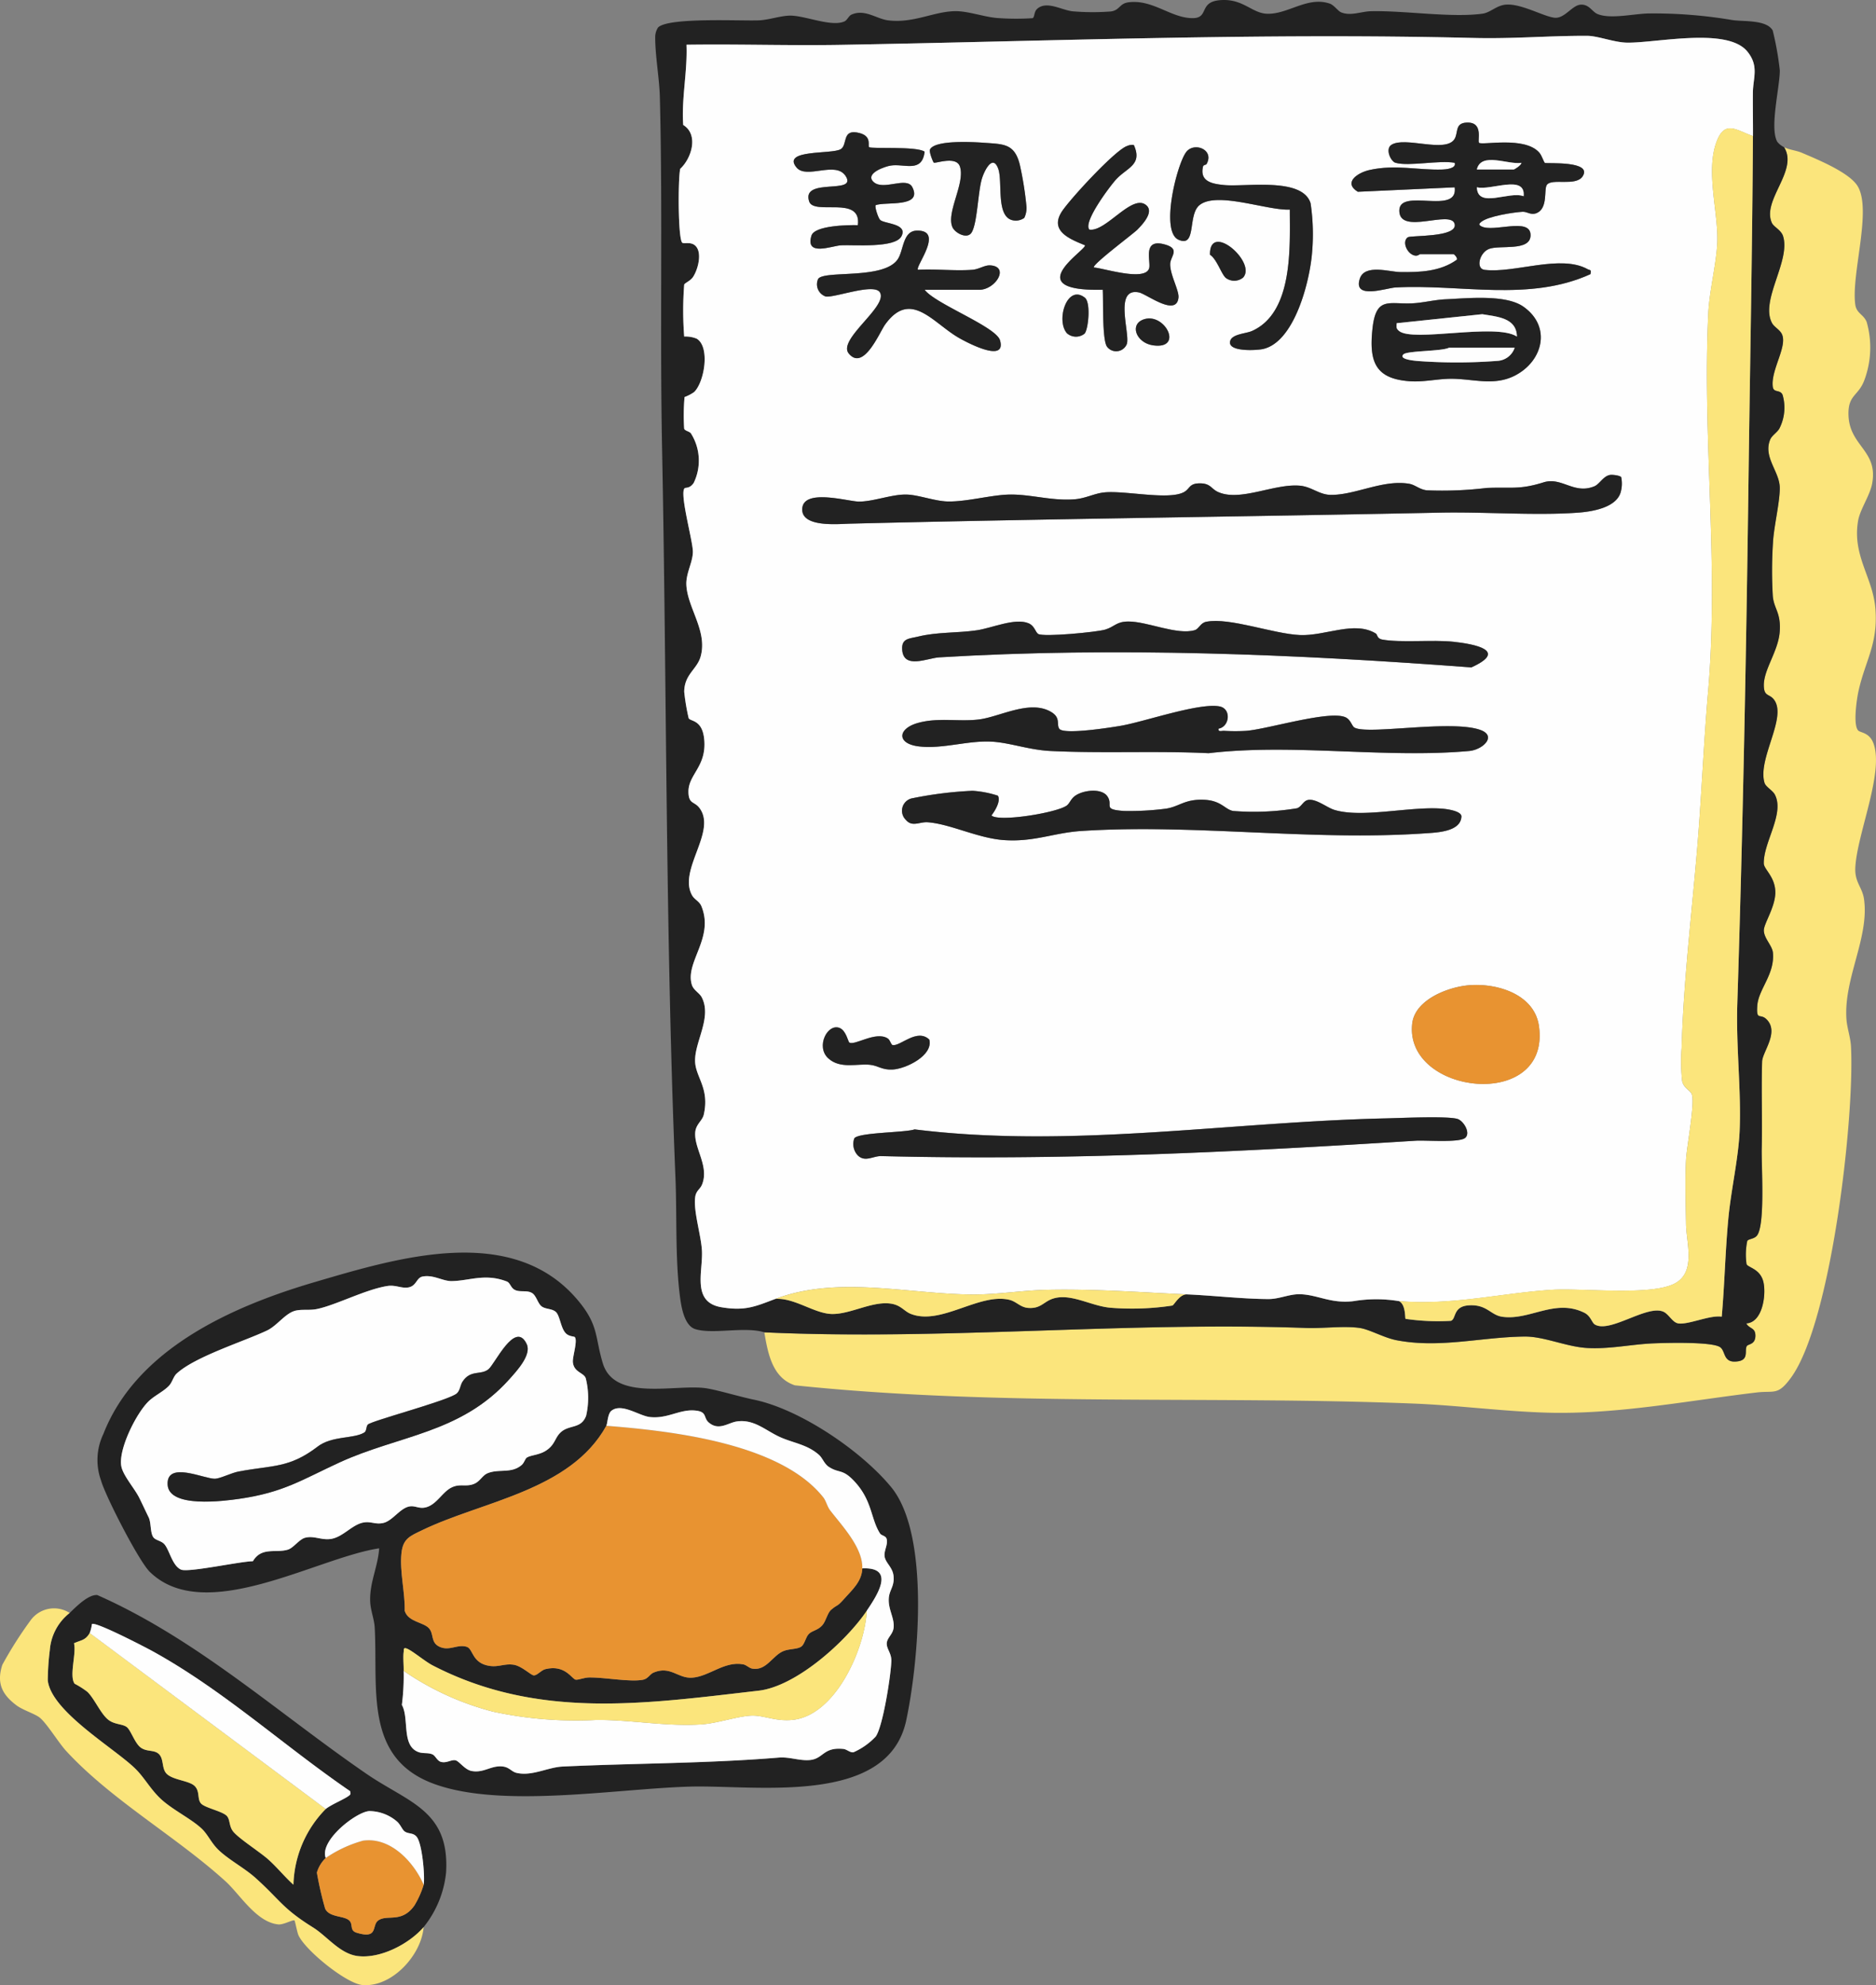 <svg xmlns="http://www.w3.org/2000/svg" width="189.094" height="200" viewBox="0 0 189.094 200">
  <rect x="0" y="0" width="189.094" height="200" fill="#808080" stroke="none"/>
  <g id="グループ_22492" data-name="グループ 22492" transform="translate(0)">
    <g id="グループ_22419" data-name="グループ 22419">
      <path id="パス_41291" data-name="パス 41291" d="M432.079,63.39c.54.274,1.21.314,1.793.564,1.507.645,4.783,1.975,5.619,3.358,1.46,2.416-.653,8.825-.242,11.912.123.926.822.98,1.151,1.767a9.384,9.384,0,0,1-.23,5.863c-.61,1.645-1.685,1.456-1.6,3.582.129,3.1,3.012,3.523,2.381,6.854-.23,1.212-1.22,2.591-1.416,3.745-.6,3.554,1.52,5.7,1.752,8.915.254,3.508-1.009,5.126-1.7,8.193-.184.817-.569,3.408-.054,4,.223.256,1.113.183,1.537,1.267,1.137,2.909-1.672,9.23-1.814,12.592-.062,1.474.71,1.931.88,3.155.54,3.884-2.069,7.986-1.772,12.1.063.866.4,1.8.454,2.688.391,7.04-1.966,27.888-6.069,33.448-1.328,1.8-1.648,1.243-3.476,1.461-6.935.827-14.1,2.232-21.107,2.028-4.461-.13-8.991-.74-13.447-.916-20.751-.822-41.636.332-62.348-1.838-2.287-.748-2.725-3.25-3.081-5.335,18.231.83,36.377-1.108,54.639-.44,1.656.061,3.831-.23,5.381,0,1,.152,2.435.989,3.7,1.233,4.392.843,8.567-.327,12.918-.369,1.934-.018,4.188,1.025,6.274,1.151,2.278.138,4.485-.378,6.733-.467,1.317-.052,5.672-.168,6.628.348.68.367.265,1.726,1.9,1.457,1.08-.178.6-1.1.847-1.523.133-.229.876-.131.871-1.061,0-.825-.6-.653-.921-1.23,1.621-.088,2.01-2.8,1.743-4.1-.289-1.415-1.589-1.514-1.715-1.875a6.65,6.65,0,0,1,.074-2.337c.159-.226.723-.174,1-.568.814-1.142.412-6.975.456-8.746.07-2.884-.051-5.915.039-8.755.031-.983,1.768-2.978.432-4.268-.637-.615-1.019.189-.921-1.337.108-1.69,1.78-3.162,1.579-5.359-.067-.73-.925-1.465-.914-2.27.009-.68,1.159-2.342,1.156-3.81,0-1.554-1.145-2.324-1.161-2.9-.058-2.127,2.114-5.019,1.116-6.944-.229-.442-.92-.766-1.047-1.2-.721-2.428,2.306-6.577.961-8.368-.473-.629-1.023-.28-1.028-1.459-.007-1.6,1.459-3.447,1.6-5.38s-.57-2.285-.695-3.586a43.818,43.818,0,0,1,.017-5.4c.083-1.615.729-4.214.682-5.606-.054-1.583-1.686-3.035-.963-4.776.172-.414.686-.7.919-1.1a4.6,4.6,0,0,0,.333-3.394c-.244-.591-.907-.176-.991-.829-.219-1.711,1.563-4.154.887-5.361-.234-.418-.755-.67-.965-1.059-1.222-2.269,1.894-6.251,1.116-8.749-.194-.623-.947-.937-1.129-1.337-1.041-2.286,2.706-5.277,1.23-7.627" transform="translate(-252.248 -48.559)" fill="#fbe57c"/>
      <path id="パス_41292" data-name="パス 41292" d="M396.039,14.831c1.475,2.35-2.271,5.341-1.23,7.627.182.4.935.715,1.129,1.337.779,2.5-2.338,6.48-1.116,8.749.21.389.731.641.965,1.059.675,1.206-1.107,3.649-.888,5.36.084.654.746.238.991.829a4.6,4.6,0,0,1-.333,3.394c-.233.4-.747.685-.919,1.1-.723,1.741.909,3.192.963,4.776.047,1.393-.6,3.991-.682,5.606a43.812,43.812,0,0,0-.017,5.4c.125,1.3.836,1.643.695,3.586s-1.606,3.781-1.6,5.38c.005,1.179.556.83,1.028,1.459,1.345,1.791-1.682,5.939-.961,8.368.128.43.818.754,1.047,1.2,1,1.925-1.174,4.817-1.116,6.944.016.578,1.158,1.348,1.161,2.9,0,1.468-1.147,3.13-1.156,3.81-.011.805.847,1.54.914,2.27.2,2.2-1.471,3.67-1.579,5.359-.1,1.525.284.721.921,1.337,1.337,1.291-.4,3.286-.432,4.268-.09,2.84.031,5.871-.039,8.755-.043,1.771.358,7.6-.456,8.746-.281.394-.844.342-1,.568a6.646,6.646,0,0,0-.074,2.337c.126.361,1.426.46,1.715,1.875.266,1.305-.122,4.016-1.743,4.1.324.577.916.4.921,1.23,0,.929-.739.832-.871,1.061-.247.427.233,1.345-.847,1.523-1.633.269-1.218-1.089-1.9-1.457-.955-.516-5.311-.4-6.627-.348-2.248.09-4.455.6-6.733.467-2.086-.126-4.34-1.169-6.274-1.151-4.351.041-8.527,1.212-12.918.369-1.269-.244-2.7-1.081-3.7-1.233-1.55-.235-3.725.056-5.381,0-18.262-.668-36.408,1.27-54.639.44-1.99-.616-5.2.229-6.969-.325-1.144-.358-1.426-2.349-1.556-3.382-.474-3.757-.286-8.084-.443-11.9-1.007-24.407-.866-48.93-1.346-73.388-.232-11.782.073-23.669-.225-35.46-.047-1.857-.482-4.218-.468-6.045a1.761,1.761,0,0,1,.288-.963c1.039-1.044,8.347-.642,10.167-.717.985-.04,2.183-.467,3.133-.477,1.515-.016,4.191,1.183,5.5.577.256-.119.422-.548.678-.667,1.33-.62,2.542.418,3.695.564,2.561.323,4.565-.877,6.741-.922,1.3-.027,2.93.581,4.266.688a25.736,25.736,0,0,0,3.561.018c.219-.061.137-.631.457-.926.954-.878,2.471.12,3.611.236a23.978,23.978,0,0,0,3.825.014c.912-.12.855-.8,1.771-.92,2.468-.334,4.311,1.619,6.517,1.591C338.192,1.8,336.881,0,339.6,0c1.964,0,2.863,1.306,4.259,1.382,2.134.117,4.112-1.793,6.391-1.016.414.141.826.751,1.14.879.974.395,2.016-.092,3.011-.114,3.437-.076,8.1.681,11.243.246.834-.115,1.432-.885,2.465-.918,1.628-.052,3.961,1.351,4.935,1.332.931-.018,1.671-1.268,2.48-1.32.881-.058,1.147.717,1.725.95,1.326.537,3.718-.058,5.227-.066a47.376,47.376,0,0,1,8.316.661c1.1.183,3.466-.067,4.1,1.057a30.836,30.836,0,0,1,.715,4.016c0,1.718-1.048,5.8-.254,7.2a2.125,2.125,0,0,0,.686.544M392.9,13.709c.008-1.459-.024-2.925-.009-4.386.015-1.488.642-2.663-.56-4.134-2.025-2.478-9.152-.848-12.119-.893-1.313-.02-2.948-.682-4.031-.686-3.84-.016-7.416.314-11.437.215-21.405-.529-42.425.317-63.737.692-5.2.091-10.411-.086-15.608-.01.113,2.693-.517,5.435-.327,8.083,1.569.957.863,3.341-.3,4.417-.232.978-.231,7.1.208,7.447.157.123.791-.1,1.229.23.858.638.353,2.5-.165,3.246-.259.375-.834.595-.872.749a33.717,33.717,0,0,0,0,5.229,2.959,2.959,0,0,1,1.251.209c1.381.812.792,4.38-.255,5.387a4.284,4.284,0,0,1-.961.5,21.294,21.294,0,0,0-.039,3.175c.058.233.516.267.68.482a5.132,5.132,0,0,1,.278,5c-.413.6-.814.427-.919.537-.516.544.842,5.3.839,6.39,0,1.054-.709,2.167-.657,3.33.1,2.343,2.182,4.686,1.427,7.266-.369,1.263-1.628,1.756-1.642,3.516a21.584,21.584,0,0,0,.444,2.646c.16.373,1.43.093,1.582,2.284.184,2.65-1.634,3.412-1.6,5.174.024,1.23.593.911,1.111,1.6,1.786,2.375-2.2,6.253-.736,8.815.239.416.73.588.934,1.086,1.313,3.22-1.686,5.627-.963,7.922.17.54.773.822.993,1.249,1.06,2.049-.749,4.5-.668,6.486.065,1.592,1.47,2.683.874,5.334-.146.647-.824.97-.865,1.845-.077,1.621,1.413,3.351.7,5.179-.2.517-.615.61-.705,1.317-.181,1.411.612,3.852.686,5.4.1,2.11-1.051,5.162,1.964,5.667,2.408.4,3.432-.086,5.445-.844,1.945-.117,3.951,1.507,5.722,1.523,1.828.017,3.97-1.273,5.814-1.057,1.1.128,1.4.766,2.1,1.044,3.038,1.2,6.894-2.141,9.944-1.414.706.168,1.092.756,1.894.815,1.259.094,1.549-.616,2.454-.923,1.809-.614,3.856.738,5.85.905a27.063,27.063,0,0,0,6.229-.221c.176-.055.751-1.2,1.51-1.122,2.645.116,5.637.463,8.191.469,1.062,0,2.094-.508,3.141-.487,1.782.036,3.111.967,5.395.7a14,14,0,0,1,4.594-.007c.716.34.6,1.723.674,1.795a22.605,22.605,0,0,0,4.571.2c.555-.194.182-1.463,1.816-1.561,1.824-.11,2.171.982,3.364,1.151,2.772.392,5.3-1.864,8.265-.408.651.32.76,1,1.06,1.183,1.515.916,5.235-2,6.9-1.291.575.246.921,1.1,1.531,1.186,1.043.139,3.147-.86,4.363-.68.293-3.317.356-6.669.676-9.985.27-2.8,1.015-6.027,1.129-8.744.172-4.095-.374-8.457-.235-12.8.565-17.71.9-35.466,1.134-53.177.149-11.418.378-22.813.44-34.234" transform="translate(-216.208)" fill="#222"/>
      <path id="パス_41293" data-name="パス 41293" d="M70.381,569.2c-6.307.942-17.571,7.8-23.123,2.364-1.1-1.078-4.476-7.635-4.916-9.223a6.063,6.063,0,0,1,.245-4.667c3.355-8.595,13.025-12.869,21.288-15.293,8.415-2.468,20.138-6.08,26.7,2.024,1.946,2.4,1.565,3.589,2.358,6.17,1.179,3.837,7.266,2.082,10.308,2.484,1.114.147,3.473.867,4.9,1.16,4.654.954,10.843,5.156,13.852,8.815,3.941,4.792,2.766,17.623,1.516,23.5-1.851,8.7-15.241,6.479-21.829,6.673-7.5.22-18.919,2.214-25.747-.268-7.1-2.582-5.659-9.569-6-15.766-.049-.876-.434-1.733-.458-2.69-.047-1.882.787-3.447.909-5.28M90.1,547.913c-.062-.069-.558-.053-.876-.353-.526-.5-.6-1.737-1-2.146-.36-.373-1.033-.286-1.443-.577-.392-.278-.531-1.026-.93-1.321-.52-.385-1.313-.062-1.844-.385-.372-.226-.419-.688-.761-.819-2.205-.849-3.786-.054-5.566-.038-.9.008-1.836-.669-2.922-.456-.62.122-.6.929-1.4,1.089-.694.139-1.3-.269-2.132-.14-2.19.337-5.214,1.934-7.114,2.323-.735.15-1.416.013-2.094.15-1.054.212-1.884,1.512-2.928,2.009-2.3,1.093-7.275,2.635-9.119,4.347-.341.316-.426.863-.784,1.236-.543.566-1.446.982-2.038,1.553-1.245,1.2-3.093,4.894-2.747,6.577.193.939,1.331,2.208,1.8,3.14.327.656.63,1.324.949,1.969.266.539.147,1.536.467,2,.219.319.784.351,1.1.691.528.561.8,2.188,1.7,2.58.732.319,6.025-.842,7.242-.844.866-1.482,2.336-.793,3.533-1.171.564-.178,1.132-1.036,1.726-1.194.888-.236,1.631.258,2.579.123,1.237-.176,2.149-1.45,3.308-1.659.782-.142,1.214.24,2.028.036.935-.235,1.684-1.516,2.635-1.659.579-.087.943.268,1.627.093,1.067-.272,1.64-1.5,2.537-1.972.876-.461,1.476-.054,2.3-.384.638-.254.844-.859,1.39-1.082,1.147-.468,2.39.072,3.436-.834.236-.2.344-.621.5-.729.367-.257,1.22-.262,1.9-.684.964-.6.908-1.287,1.51-1.857.871-.824,2.067-.317,2.579-1.685a8.117,8.117,0,0,0-.036-3.765c-.181-.584-1.205-.592-1.3-1.636-.05-.547.507-2.174.188-2.529M72.851,581.546a22.42,22.42,0,0,1-.177,3.428c.775,1.383-.091,4.185,1.736,4.776.438.141.932.023,1.355.216.291.133.467.643.838.748.576.163,1.054-.248,1.476-.155.378.084.925.946,1.628,1.076,1.239.229,1.962-.588,3.137-.453.667.077.889.524,1.385.641,1.561.368,3.14-.566,4.663-.637,7.256-.339,14.531-.3,21.763-.9,1.11-.091,2.109.348,3.157.244,1.364-.136,1.32-1.322,3.351-1.118.369.037.687.4,1.039.334a6.893,6.893,0,0,0,2.23-1.577c.733-.989,1.551-6.271,1.579-7.645.015-.762-.5-1.207-.46-1.767s.632-.893.693-1.585c.086-.973-.564-1.812-.489-2.93.059-.877.576-1.186.48-2.236-.085-.928-.842-1.335-.908-2.038-.054-.582.381-1.2.2-1.744-.1-.3-.518-.3-.659-.523-.941-1.474-.762-3.295-2.566-5.234-1.222-1.314-1.521-.787-2.577-1.463-.486-.311-.638-.894-1.018-1.227-1.175-1.031-2.517-1.169-3.855-1.756-1.505-.661-2.649-1.865-4.434-1.6-.86.128-1.8.972-2.814.1-.584-.5-.093-1.13-1.494-1.212-1.518-.088-2.711.869-4.465.661-1.082-.129-2.835-1.449-3.86-.618-.377.306-.371,1.261-.509,1.51-3.63,6.551-12.5,7.581-18.553,10.51-1.245.6-1.96.845-2.1,2.384-.171,1.823.373,3.883.336,5.745.357,1.141,1.93,1.128,2.475,1.789.482.585.125,1.434,1.073,1.845.995.431,1.771-.307,2.7-.013.674.212.508,1.676,2.346,1.93.882.122,1.469-.251,2.351-.129.858.119,1.78,1.079,2.075,1.079.355,0,.723-.523,1.171-.631,2.028-.488,2.67,1.057,3.072,1.068.327.009.844-.224,1.361-.229,1.569-.013,4.086.482,5.392.232.52-.1.688-.565,1.07-.724,1.706-.71,2.433.6,3.865.515,1.73-.1,3.256-1.695,5.158-1.345.345.063.6.378.926.434,1.426.242,2.035-1.325,3.145-1.772.616-.247,1.389-.164,1.793-.451.338-.24.449-.956.755-1.265.365-.366.9-.36,1.362-.882.381-.434.513-1.252.9-1.571.746-.62.506-.2,1.334-1.125.774-.868,1.756-1.714,1.8-3.032,3.372-.149,1.523,2.678.449,4.264-2.085,3.08-7.1,7.618-10.909,8.055-11.38,1.306-22.2,2.958-32.859-2.552-.745-.385-2.03-1.469-2.58-1.685-.392-.155-.3.1-.333.329-.075.572.015,1.3,0,1.913" transform="translate(-32.165 -413.207)" fill="#222"/>
      <path id="パス_41294" data-name="パス 41294" d="M58.454,720.307c-1.464,1.7-4.348,3.2-6.627,2.922-1.808-.217-3.1-2-4.521-2.883-3.133-1.956-3.285-2.732-5.79-4.983-1.113-1-2.652-1.8-3.711-2.8-.74-.7-1.08-1.547-1.682-2.133-1.017-.99-2.963-1.922-4.154-3.028-1.046-.971-1.651-2.14-2.567-3.043-2.1-2.068-8.492-5.765-8.835-8.915a26.423,26.423,0,0,1,.208-3.058,5.255,5.255,0,0,1,2-3.727c.634-.619,1.891-1.886,2.783-1.8,10.012,4.423,18.187,11.867,27.126,18.008,4.232,2.907,8.407,3.668,8.028,9.946a10.44,10.44,0,0,1-2.254,5.488M24.79,690.683c-.44.759-.871.7-1.585,1.034.264,1.019-.507,3.286.065,4.076a8.547,8.547,0,0,1,1.3.829c.729.728,1.342,2.231,2.117,2.82.633.481,1.437.391,1.853.73s.8,1.636,1.411,2.066c.573.406,1.227.221,1.7.548.66.46.354,1.486.868,2.049.595.651,2.232.71,2.812,1.228.6.536.276,1.339.677,1.792s2.234.8,2.633,1.292c.309.384.192,1,.606,1.529.546.693,2.663,2.047,3.5,2.784.907.8,1.679,1.773,2.579,2.583a11.293,11.293,0,0,1,3.253-7.629c.576-.459,1.862-.975,2.331-1.332.22-.167.171-.194.136-.459-6.706-4.583-12.755-10.158-19.905-14.1-.72-.4-5.8-3.034-6.125-2.739a3.9,3.9,0,0,1-.226.9m33.664,25.36c.139-.9-.153-4.1-.691-4.807-.355-.465-.845-.283-1.231-.565-.248-.182-.416-.7-.785-1.011a4.334,4.334,0,0,0-2.789-1.037c-1.319.091-5.036,2.971-4.38,4.727a3.308,3.308,0,0,0-.89,1.47,34,34,0,0,0,.834,3.636c.444.927,1.97.674,2.469,1.232.354.4-.017.969.709,1.191,2.217.678,1.49-.739,2.166-1.231.9-.656,2.359.316,3.651-1.511a9.077,9.077,0,0,0,.935-2.094" transform="translate(-15.749 -526.159)" fill="#222"/>
      <path id="パス_41295" data-name="パス 41295" d="M7.022,693.081a5.256,5.256,0,0,0-2,3.727,26.416,26.416,0,0,0-.208,3.058c.343,3.15,6.737,6.846,8.835,8.915.916.9,1.521,2.072,2.567,3.043,1.191,1.106,3.137,2.037,4.154,3.028.6.586.942,1.435,1.682,2.133,1.06,1,2.6,1.8,3.711,2.8,2.505,2.251,2.658,3.028,5.79,4.983,1.422.888,2.714,2.666,4.521,2.883,2.279.273,5.163-1.223,6.627-2.922-.226,2.847-3.222,6.1-6.171,5.836-1.638-.148-5.748-3.491-6.442-5.006-.145-.317-.344-1.458-.407-1.5-.144-.105-1.11.453-1.627.4-2.212-.21-3.881-3.039-5.319-4.34C17.728,715.578,11.27,711.964,6.682,707c-.759-.821-1.977-2.819-2.682-3.377-.506-.4-1.69-.746-2.349-1.241C.2,701.291-.363,700.139.236,698.3a40.215,40.215,0,0,1,2.882-4.524,2.917,2.917,0,0,1,3.9-.7" transform="translate(0 -530.577)" fill="#fbe57c"/>
      <path id="パス_41296" data-name="パス 41296" d="M400.655,25.527c-1.621-.553-2.8-1.655-3.639.513-1.127,2.9.089,6.939.056,9.912-.024,2.156-.8,5.066-.915,7.408-.613,12.779,1.093,25.214-.019,38.133-.369,4.283-.573,8.512-.871,12.819-.525,7.595-1.594,15.549-1.8,23.109a17.988,17.988,0,0,0,.057,3.328c.157.693.779.9.957,1.285.374.812-.5,5.295-.565,6.608-.108,2.074-.032,4.429,0,6.527.029,1.888,1.041,4.855-1.181,5.982-2.466,1.251-9.314.417-12.4.62-5.09.336-10.1,1.6-15.365,1.131a13.992,13.992,0,0,0-4.593.007c-2.284.269-3.612-.663-5.395-.7-1.047-.021-2.08.489-3.141.487-2.554-.006-5.546-.353-8.191-.469-4.7-.206-9.455-.576-14.262-.459-2.4.058-5,.483-7.406.468-6.51-.042-13.563-1.927-19.851.441-2.012.758-3.036,1.247-5.445.844-3.015-.505-1.863-3.557-1.964-5.667-.074-1.547-.867-3.988-.686-5.4.091-.707.505-.8.705-1.317.708-1.827-.782-3.558-.7-5.179.042-.874.719-1.2.865-1.845.6-2.651-.809-3.742-.874-5.334-.08-1.984,1.729-4.437.668-6.486-.221-.427-.823-.71-.993-1.249-.723-2.3,2.275-4.7.963-7.922-.2-.5-.694-.67-.933-1.086-1.469-2.562,2.522-6.44.736-8.815-.518-.688-1.087-.369-1.111-1.6-.034-1.762,1.784-2.524,1.6-5.174-.152-2.19-1.422-1.91-1.582-2.283a21.538,21.538,0,0,1-.445-2.646c.014-1.761,1.273-2.254,1.642-3.517.755-2.58-1.322-4.923-1.427-7.266-.052-1.163.654-2.276.657-3.33,0-1.087-1.355-5.846-.839-6.39.1-.11.506.06.919-.537a5.132,5.132,0,0,0-.278-5c-.164-.216-.622-.249-.68-.482a21.29,21.29,0,0,1,.039-3.175,4.286,4.286,0,0,0,.961-.5c1.047-1.008,1.636-4.575.255-5.387a2.959,2.959,0,0,0-1.251-.209,33.71,33.71,0,0,1,0-5.228c.038-.154.613-.374.872-.749.518-.748,1.023-2.608.165-3.246-.438-.326-1.073-.107-1.229-.23-.439-.347-.44-6.468-.208-7.447,1.164-1.077,1.87-3.461.3-4.417-.189-2.649.441-5.39.328-8.083,5.2-.076,10.41.1,15.608.01,21.312-.375,42.332-1.22,63.737-.692,4.021.1,7.6-.231,11.437-.215,1.083,0,2.718.667,4.031.686,2.967.044,10.094-1.586,12.119.893,1.2,1.471.576,2.646.56,4.134-.015,1.461.017,2.927.009,4.386m-36.02,2.693c1.313.38,4.419-.283,5.947,0,.212.581-.929.668-1.242.678-2.437.08-4.731-.536-7.344.049-1.211.271-2.676,1.267-1.176,2.191l9.763-.448c.389,2.868-5.593-.011-5.58,2.355.015,2.52,5.241-.153,5.579,1.35.3,1.36-4.423,1.117-4.725,1.329-.619.433-.071,1.669.685,1.835.346.076.487-.138.562-.138h3.366c.069,0,.42.368.336.558-1.662,1.2-3.736,1.276-5.731,1.246-1.058-.016-3.551-.83-4.049.652-.732,2.178,2.669.952,3.6.9,6.536-.354,13.465,1.474,19.644-1.342.1-.51-.031-.356-.286-.5-2.738-1.522-7.36.431-10.382.068-.916-.11-.522-1.7.4-2.091,1.073-.459,4.231.287,4.23-1.4,0-1.857-3.741-.237-4.964-.892-.3-.162-.225-.265,0-.452.695-.566,3.211-.956,4.151-1.012.482-.029.852.388,1.452.12,1.139-.51.69-2.369,1-2.825.493-.716,2.938.189,3.615-.875,1-1.571-3.5-1.257-3.8-1.341-.108-.03-.3-.721-.573-1.038-1.468-1.689-5.8-.7-6.075-.994-.19-.2.49-2.106-1.239-2.034-1.238.051-.823,1.038-1.246,1.679-.929,1.409-4.971-.307-6.341.56-.656.415-.079,1.672.411,1.814m-53.067-1.581c-.15-.155.306-1.085-.956-1.418-1.831-.483-1.174,1.168-1.893,1.618-.878.55-5.99-.012-4.469,1.844,1.009,1.231,3.962-.7,4.961.875,1.216,1.913-4.493.085-3.682,2.551.478,1.454,5.313-.672,4.906,2.393-.961-.027-4.363.026-4.676,1.056-.651,2.145,2.051,1.018,3,.969,1.278-.067,5.426.309,6.067-.9.7-1.314-1.774-1.249-2.157-1.67-.189-.207-.561-1.33-.435-1.471.986-.382,4.744.284,3.7-1.8-.576-1.156-2.934.4-3.931-.556-.861-.829,1.1-1.527,1.738-1.632,1.377-.226,3.166.79,3.425-1.4-.8-.575-5.4-.259-5.6-.462m15.644,7.134a2.282,2.282,0,0,0,.222-1.118,34.078,34.078,0,0,0-.677-4.261c-.538-2.125-1.623-2.046-3.643-2.192-1.1-.079-4.911-.292-5.4.673-.121.239.311,1.281.375,1.328.16.118,2.259-.711,2.633.389.567,1.667-1.419,4.656-.743,6.133.262.573,1.479,1.228,1.921.525.581-.924.635-4.068,1.036-5.414.221-.74,1.065-2.534,1.637-1.053.506,1.31-.277,4.905,1.514,5.237a1.46,1.46,0,0,0,1.124-.247m11.045-7.343a1.2,1.2,0,0,0-.67.1c-1.176.367-5.843,5.434-6.606,6.641-1.223,1.936.83,2.739,2.346,3.359.3.4-6.849,4.679,1.8,4.485.068,1.08-.074,5.035.431,5.74a1.156,1.156,0,0,0,2-.286c.33-1.088-1.342-5.709,1.219-5.184.775.159,3.794,2.516,3.983.51.069-.729-.881-2.341-.834-3.409.034-.762,1.053-1.5-.564-1.94-2.277-.626-1.371,1.712-1.555,2.389-.377,1.377-4.5.024-5.576-.066-.206-.278,3.988-3.4,4.382-3.806.5-.509,1.663-1.728.949-2.418-1.4-1.355-4.095,2.667-5.779,2.411-.687-.738,2.093-4.406,2.687-5.054,1.1-1.2,2.691-1.461,1.792-3.467m7.322,1.929c.838-1.461-1.218-2.262-2.025-1.248-.941,1.182-2.667,8.03-.791,8.858,1.856.82.89-2.5,2.119-3.491,1.755-1.413,6.866.577,9.095.453,0,3.781.358,10.377-3.816,12.232-.648.288-2.195.3-2.216,1.157-.024.963,2.748.795,3.353.653,3.18-.741,4.694-6.876,4.918-9.67a21.117,21.117,0,0,0-.146-5.009c-.818-2.66-6.543-1.621-8.713-1.835-1.209-.119-2.48-.35-2.13-1.861.041-.176.315-.178.351-.241M317.169,41.012h5.5c1.629,0,3.1-2.338,1.107-2.462-.556-.034-1.141.394-1.779.444-1.776.138-3.706-.1-5.5,0-.322-.315,2.7-4-.115-3.944-1.446.031-1.316,2-1.939,2.9-1.429,2.07-7.431,1.059-8.014,1.972a1.3,1.3,0,0,0,.766,1.766c.907.141,4.859-1.379,5.457-.423.874,1.4-4.3,4.747-3.134,6.165,1.489,1.817,3.1-2.125,3.652-2.9,2.553-3.569,4.783-.238,7.385,1.289.754.442,4.88,2.658,4.212.29-.391-1.385-6.538-3.675-7.6-5.1m30.361-1.19a1.413,1.413,0,0,0,1.737-.04c1.4-1.536-3.405-5.69-3.34-2.3.709.456,1.146,1.956,1.6,2.338m-14.255,5.624c.386-.385.67-3.137.04-3.636-1.786-1.415-2.943,2.295-1.8,3.589a1.383,1.383,0,0,0,1.756.046m36.365-3.471c-.946.043-2.051.3-2.986.381-2.58.223-3.979-.87-4.346,2.611-.337,3.2.221,4.983,3.667,5.254,1.5.118,2.89-.242,4.261-.242,2.226,0,4.308.76,6.42-.315,2.836-1.444,3.734-4.935.866-6.95-1.788-1.256-5.652-.841-7.882-.739m-30.315,2c-1.564.465-.85,2.391.866,2.637,3.1.444,1.24-3.263-.866-2.637M387.381,59.9c-.108-.171-.881-.273-1.148-.225-.67.122-1.037.927-1.569,1.144-2.059.839-3.274-.978-5.117-.4-2.437.762-3.229.46-5.72.562a37.263,37.263,0,0,1-6.055.239c-.761-.095-1.162-.562-1.8-.665-2.634-.425-5.359,1.135-7.842,1.126-1.188,0-1.944-.818-3.13-.926-2.6-.236-6.027,1.646-8.263.631-.7-.319-.741-.877-1.851-.868-1.086.008-.96.56-1.6.893-1.57.822-5.977-.2-8.054.026-.963.106-1.841.591-2.908.683-2.27.195-4.39-.493-6.52-.474-1.864.016-4.313.726-6.27.7-1.342-.018-3.045-.7-4.275-.7-1.459-.005-3.271.711-4.712.711-1.076,0-5.661-1.382-5.718.761-.049,1.871,3.64,1.491,4.818,1.462,19.819-.488,39.653-.7,59.485-1.111,4.446-.092,9.69.314,13.914,0,1.372-.1,3.785-.48,4.267-2.015a3.223,3.223,0,0,0,.067-1.551M362.654,75.652c-2.145-1.335-5.1.26-7.668.144-2.713-.123-7.066-1.791-9.423-1.339-.614.118-.735.717-1.172.848-1.76.526-4.779-.878-6.687-.871-1.226,0-1.383.529-2.345.817-.852.254-6.208.764-6.745.436-.28-.171-.362-.809-.954-1.066-1.359-.59-3.706.476-5.247.7-1.954.284-3.955.159-5.882.626-.914.221-1.7.169-1.628,1.312.131,2.025,2.536.859,3.728.787,17.849-1.075,35.834-.327,53.643,1.012,3.748-1.7.328-2.353-1.808-2.583-2.077-.224-5.336.117-7.185-.224-.524-.1-.469-.5-.628-.6m-15.86,9.576c1.12-.2,1.3-2.005.105-2.24-2.042-.4-7.535,1.527-9.935,1.947-.98.171-5.8.936-6.23.3-.3-.442.164-1.1-.793-1.676-2.145-1.3-5.189.482-7.3.741-2.022.248-4.08-.228-6.155.353s-2.147,2.107.121,2.365c2.517.287,5.119-.693,7.639-.458,1.729.161,3.58.817,5.593.916,5.283.259,10.659-.031,15.953.224,8.462-1.006,17.862.541,26.26-.223,1.383-.126,2.791-1.49,1.183-2.1-2.889-1.1-11.472.517-12.751-.265-.245-.15-.357-.722-.81-.986-1.471-.854-7.884,1.149-10.078,1.32a18.619,18.619,0,0,1-2.245,0c-.253-.013-.616.147-.556-.222m-22.247,6.756a10.412,10.412,0,0,0-2.554-.494,39.121,39.121,0,0,0-6.009.743,1.281,1.281,0,0,0-.716,2.185c.649.763,1.376.186,2.2.245,2.25.16,5.056,1.6,7.654,1.793,3.067.222,5.039-.733,7.855-.916,11.355-.735,23.079,1.025,34.581.243,1.211-.082,3.642-.152,3.712-1.694.026-.566-1.487-.759-1.917-.794-3.237-.264-8.1.98-10.892.12-.735-.226-1.771-1.1-2.577-1.011-.551.057-.7.681-1.179.849a26.676,26.676,0,0,1-6.452.272c-.834-.16-1.179-1.05-2.913-1.127-1.956-.088-2.48.684-3.837.894a28.434,28.434,0,0,1-4.249.234c-2.23-.156-1.032-.548-1.668-1.473-.591-.86-2.435-.629-3.239-.062-.45.318-.537.729-.83.966-.9.732-6.9,1.72-7.619,1.019.341-.428.98-1.476.646-1.992m47.33,19.113c-2.062.215-5.3,1.472-5.565,3.859-.8,7.186,13.973,8.865,12.778.249-.455-3.282-4.377-4.4-7.213-4.108m-62.313,5.746c-.11-.081-.325-1.171-.933-1.441-1.24-.551-2.477,1.871-1.175,3.048,1.213,1.1,2.914.507,4.213.649.821.09,1.181.523,2.248.477,1.341-.058,4.145-1.421,3.715-3.022-1.231-1.164-2.915.688-3.687.557-.18-.03-.239-.5-.5-.667-1.206-.782-3.374.777-3.886.4m62.082,9.622c.6-.5-.169-1.741-.774-1.918-1.046-.307-5.709-.087-7.145-.056-15.8.345-31.771,3.072-47.568,1.112-.973.335-5.641.3-6.075.9a1.668,1.668,0,0,0,.339,1.709c.736.735,1.555.062,2.369.082,18.4.457,35.536-.4,53.865-1.55,1.029-.065,4.385.22,4.99-.282" transform="translate(-223.967 -11.818)" fill="#fefefe"/>
      <path id="パス_41297" data-name="パス 41297" d="M638.357,56.055c-.062,11.422-.291,22.816-.44,34.234-.231,17.711-.569,35.467-1.134,53.177-.139,4.348.407,8.71.235,12.8-.114,2.717-.86,5.947-1.129,8.744-.32,3.316-.383,6.668-.676,9.985-1.216-.179-3.321.819-4.363.68-.61-.081-.956-.94-1.531-1.186-1.661-.711-5.381,2.207-6.9,1.291-.3-.181-.409-.863-1.06-1.183-2.963-1.456-5.493.8-8.265.408-1.193-.169-1.539-1.26-3.364-1.151-1.635.1-1.262,1.367-1.816,1.561a22.605,22.605,0,0,1-4.571-.2c-.07-.072.042-1.454-.674-1.795,5.26.466,10.275-.8,15.365-1.131,3.082-.2,9.931.631,12.4-.62,2.221-1.127,1.209-4.095,1.18-5.982-.032-2.1-.108-4.453,0-6.527.068-1.313.939-5.8.565-6.608-.179-.389-.8-.592-.958-1.285a18.03,18.03,0,0,1-.057-3.328c.209-7.56,1.278-15.514,1.8-23.109.3-4.307.5-8.536.871-12.819,1.112-12.919-.594-25.354.019-38.133.113-2.342.891-5.252.915-7.408.033-2.973-1.184-7.017-.056-9.912.844-2.168,2.018-1.066,3.639-.513" transform="translate(-461.668 -42.346)" fill="#fbe57c"/>
      <path id="パス_41298" data-name="パス 41298" d="M375.607,554.964c-.759-.079-1.334,1.067-1.51,1.122a27.066,27.066,0,0,1-6.229.221c-1.994-.167-4.041-1.519-5.85-.905-.906.308-1.2,1.017-2.454.923-.8-.059-1.188-.647-1.894-.815-3.049-.727-6.905,2.615-9.944,1.414-.7-.279-1-.916-2.1-1.044-1.844-.216-3.985,1.074-5.814,1.057-1.771-.017-3.778-1.641-5.722-1.523,6.289-2.367,13.342-.483,19.852-.441,2.4.015,5.007-.409,7.406-.468,4.808-.117,9.557.253,14.262.459" transform="translate(-255.923 -424.553)" fill="#fbe57c"/>
      <path id="パス_41299" data-name="パス 41299" d="M219.249,628.352c-.047,1.318-1.029,2.163-1.8,3.032-.828.929-.588.5-1.334,1.125-.385.319-.516,1.138-.9,1.571-.459.522-1,.515-1.362.882-.307.308-.418,1.025-.755,1.264-.4.287-1.177.2-1.793.451-1.11.446-1.719,2.013-3.145,1.772-.328-.056-.581-.371-.926-.434-1.9-.35-3.428,1.241-5.158,1.345-1.432.086-2.159-1.225-3.865-.515-.383.159-.551.625-1.07.724-1.306.251-3.823-.245-5.392-.232-.516,0-1.034.238-1.361.229-.4-.011-1.044-1.556-3.072-1.068-.447.108-.816.63-1.171.631-.3,0-1.217-.96-2.075-1.079-.883-.122-1.469.251-2.351.129-1.838-.255-1.672-1.719-2.346-1.93-.933-.293-1.709.444-2.7.013-.949-.411-.591-1.26-1.073-1.845-.545-.661-2.118-.648-2.475-1.789.038-1.862-.507-3.922-.336-5.745.145-1.539.859-1.782,2.1-2.384,6.057-2.929,14.924-3.959,18.553-10.51,6.542.513,17.519,1.732,21.868,7.2.3.376.4.931.7,1.32,1.155,1.512,3.315,3.755,3.241,5.848" transform="translate(-132.331 -470.337)" fill="#e89331"/>
      <path id="パス_41300" data-name="パス 41300" d="M97.853,555.661c.319.355-.238,1.982-.188,2.529.1,1.044,1.12,1.052,1.3,1.636A8.117,8.117,0,0,1,99,563.591c-.512,1.368-1.709.861-2.579,1.685-.6.57-.547,1.256-1.51,1.856-.677.422-1.531.427-1.9.684-.154.108-.263.525-.5.729-1.046.906-2.288.366-3.436.834-.546.223-.752.827-1.39,1.082-.828.331-1.428-.077-2.3.384-.9.472-1.47,1.7-2.537,1.972-.684.174-1.048-.18-1.627-.093-.951.143-1.7,1.424-2.635,1.659-.815.2-1.246-.177-2.028-.036-1.158.209-2.07,1.483-3.307,1.659-.948.135-1.691-.359-2.579-.123-.594.158-1.162,1.016-1.726,1.194-1.2.378-2.668-.31-3.534,1.171-1.217,0-6.51,1.163-7.242.844-.9-.392-1.175-2.019-1.7-2.58-.32-.34-.886-.372-1.1-.691-.319-.466-.2-1.463-.467-2-.318-.645-.622-1.313-.948-1.969-.464-.932-1.6-2.2-1.8-3.141-.346-1.682,1.5-5.376,2.747-6.577.592-.571,1.5-.987,2.038-1.553.358-.373.443-.92.784-1.236,1.844-1.712,6.821-3.253,9.119-4.347,1.045-.5,1.875-1.8,2.928-2.009.679-.137,1.36,0,2.095-.15,1.9-.389,4.924-1.985,7.114-2.323.836-.129,1.438.28,2.132.14.8-.161.78-.967,1.4-1.089,1.086-.213,2.023.464,2.922.456,1.78-.015,3.361-.81,5.566.038.342.131.389.594.761.819.53.322,1.323,0,1.844.384.4.3.538,1.043.93,1.321.41.291,1.083.2,1.443.577.394.409.473,1.649,1,2.146.317.3.813.284.875.353M71.93,566.7c-2.868,2.18-4.484,1.847-7.939,2.5-.722.135-1.847.7-2.385.73-1.048.05-4.932-1.853-4.786.608.141,2.367,5.651,1.64,7.229,1.413,4.435-.639,6.276-1.9,10.049-3.641,6.027-2.778,12.268-2.932,17.171-8.414.769-.86,2.253-2.456,1.739-3.54-1.158-2.441-3.192,2.023-3.854,2.547-.784.62-1.78.016-2.593,1.222-.278.413-.242,1.022-.717,1.3-1.351.8-8.548,2.694-8.849,3.054-.186.223-.1.644-.362.8-1.078.648-3.237.3-4.7,1.417" transform="translate(-39.921 -420.955)" fill="#fefefe"/>
      <path id="パス_41301" data-name="パス 41301" d="M193.739,608.15c.138-.249.132-1.2.509-1.51,1.025-.832,2.779.489,3.861.618,1.754.208,2.946-.749,4.465-.661,1.4.081.91.707,1.494,1.212,1.013.875,1.954.031,2.814-.1,1.785-.265,2.929.94,4.434,1.6,1.338.587,2.68.725,3.855,1.756.379.332.531.915,1.017,1.227,1.056.675,1.355.149,2.577,1.463,1.8,1.939,1.624,3.761,2.566,5.234.142.222.558.225.659.523.183.543-.252,1.162-.2,1.744.065.7.823,1.11.908,2.038.1,1.05-.421,1.359-.48,2.235-.075,1.118.574,1.957.489,2.93-.061.692-.657,1.017-.693,1.585s.475,1,.46,1.767c-.028,1.374-.846,6.656-1.579,7.645a6.892,6.892,0,0,1-2.23,1.577c-.352.063-.67-.3-1.039-.334-2.031-.2-1.987.983-3.351,1.118-1.047.1-2.047-.335-3.157-.244-7.232.595-14.507.56-21.763.9-1.523.071-3.1,1.005-4.663.637-.5-.117-.718-.564-1.385-.641-1.174-.135-1.9.682-3.137.453-.7-.13-1.25-.992-1.628-1.076-.422-.093-.9.318-1.476.155-.371-.105-.547-.615-.838-.748-.423-.193-.917-.075-1.355-.216-1.827-.591-.962-3.392-1.736-4.775a22.45,22.45,0,0,0,.177-3.428,28.576,28.576,0,0,0,9.017,4.112,39.646,39.646,0,0,0,10.406.834c3.509-.027,6.956.673,10.55.45,1.658-.1,3.786-.869,5.178-.889,1.218-.018,2.48.649,4.217.41,4.229-.583,7.122-7.147,7.314-10.977,1.074-1.586,2.923-4.414-.449-4.264.074-2.094-2.086-4.336-3.241-5.848-.3-.389-.4-.943-.7-1.319-4.349-5.464-15.326-6.683-21.868-7.2" transform="translate(-132.631 -464.498)" fill="#fefefe"/>
      <path id="パス_41302" data-name="パス 41302" d="M173.8,699.666c.014-.608-.075-1.34,0-1.913.03-.226-.059-.484.333-.329.55.217,1.835,1.3,2.58,1.685,10.661,5.51,21.479,3.858,32.859,2.552,3.81-.437,8.824-4.975,10.909-8.055-.191,3.83-3.084,10.395-7.314,10.977-1.737.239-3-.428-4.217-.41-1.392.021-3.52.787-5.178.889-3.593.222-7.04-.478-10.549-.451a39.648,39.648,0,0,1-10.406-.834,28.57,28.57,0,0,1-9.017-4.112" transform="translate(-133.11 -531.326)" fill="#fbe57c"/>
      <path id="パス_41303" data-name="パス 41303" d="M56.746,720.928a11.293,11.293,0,0,0-3.253,7.629c-.9-.81-1.672-1.784-2.579-2.583-.837-.737-2.954-2.09-3.5-2.784-.414-.525-.3-1.145-.606-1.529-.4-.5-2.225-.831-2.633-1.292s-.077-1.255-.677-1.792c-.58-.518-2.217-.577-2.812-1.228-.515-.563-.209-1.589-.868-2.049-.469-.327-1.123-.142-1.7-.548-.607-.43-1-1.73-1.41-2.066s-1.22-.248-1.853-.73c-.775-.589-1.388-2.092-2.117-2.82a8.545,8.545,0,0,0-1.3-.829c-.573-.791.2-3.057-.065-4.076.714-.33,1.145-.275,1.585-1.034Z" transform="translate(-23.915 -538.674)" fill="#fbe57c"/>
      <path id="パス_41304" data-name="パス 41304" d="M38.644,700.182a3.9,3.9,0,0,0,.226-.9c.323-.3,5.4,2.342,6.125,2.739,7.15,3.94,13.2,9.515,19.906,14.1.036.265.084.292-.136.459-.469.357-1.755.872-2.331,1.332Z" transform="translate(-29.603 -535.658)" fill="#fefefe"/>
      <path id="パス_41305" data-name="パス 41305" d="M147.283,796.922a9.075,9.075,0,0,1-.935,2.094c-1.293,1.827-2.749.855-3.651,1.511-.676.492.051,1.909-2.166,1.231-.726-.222-.355-.8-.709-1.191-.5-.558-2.025-.3-2.469-1.232a34.006,34.006,0,0,1-.834-3.636,3.308,3.308,0,0,1,.89-1.47,12.592,12.592,0,0,1,3.761-1.747c2.778-.388,5.113,2.146,6.113,4.44" transform="translate(-104.577 -607.038)" fill="#e89331"/>
      <path id="パス_41306" data-name="パス 41306" d="M149.945,787.279c-1-2.294-3.335-4.829-6.113-4.44a12.591,12.591,0,0,0-3.761,1.747c-.657-1.755,3.061-4.636,4.38-4.727a4.334,4.334,0,0,1,2.789,1.037c.369.315.536.829.785,1.011.386.282.875.1,1.231.565.538.7.83,3.908.691,4.807" transform="translate(-107.24 -597.395)" fill="#fefefe"/>
      <path id="パス_41307" data-name="パス 41307" d="M428.168,204.726a3.226,3.226,0,0,1-.067,1.551c-.482,1.535-2.9,1.913-4.267,2.015-4.224.315-9.468-.091-13.914,0-19.832.409-39.666.623-59.485,1.111-1.178.029-4.867.408-4.818-1.462.057-2.144,4.642-.761,5.718-.761,1.441,0,3.253-.717,4.712-.711,1.23,0,2.933.683,4.276.7,1.957.026,4.406-.683,6.27-.7,2.13-.018,4.25.669,6.52.474,1.067-.092,1.945-.577,2.908-.683,2.077-.228,6.484.8,8.054-.026.636-.333.51-.885,1.6-.893,1.109-.008,1.148.549,1.851.868,2.236,1.015,5.665-.867,8.263-.631,1.185.108,1.942.922,3.13.926,2.482.009,5.207-1.551,7.842-1.126.642.1,1.043.571,1.8.665a37.272,37.272,0,0,0,6.056-.239c2.491-.1,3.283.2,5.72-.562,1.843-.576,3.058,1.241,5.117.4.532-.216.9-1.022,1.569-1.144.267-.049,1.04.054,1.148.225" transform="translate(-264.755 -156.646)" fill="#222"/>
      <path id="パス_41308" data-name="パス 41308" d="M586.658,56.829c-.49-.142-1.066-1.4-.411-1.814,1.37-.867,5.412.849,6.341-.56.423-.641.008-1.628,1.246-1.679,1.73-.072,1.049,1.835,1.239,2.034.276.289,4.607-.695,6.075.994.276.317.465,1.008.573,1.039.3.084,4.8-.23,3.8,1.341-.677,1.064-3.121.159-3.615.875-.314.455.136,2.314-1,2.824-.6.269-.97-.149-1.452-.12-.94.057-3.456.446-4.151,1.013-.229.187-.306.29,0,.452,1.223.656,4.963-.964,4.964.892,0,1.693-3.157.946-4.23,1.405-.923.395-1.317,1.981-.4,2.09,3.022.363,7.644-1.59,10.382-.068.255.142.381-.012.286.5-6.18,2.816-13.108.988-19.644,1.342-.932.05-4.333,1.276-3.6-.9.5-1.482,2.991-.668,4.049-.652,2,.03,4.07-.049,5.731-1.247.084-.19-.267-.558-.336-.558h-3.366c-.075,0-.216.214-.562.138-.757-.166-1.3-1.4-.685-1.835.3-.212,5.03.031,4.725-1.329-.337-1.5-5.564,1.17-5.578-1.35-.014-2.367,5.969.513,5.579-2.356l-9.763.448c-1.5-.924-.035-1.92,1.176-2.191,2.614-.584,4.908.031,7.344-.049.314-.01,1.455-.1,1.242-.678-1.529-.283-4.634.38-5.947,0m8.192.673h3.7c.091,0,.781-.436.785-.671-1.336.222-4.056-1.141-4.488.671m4.712,2.692c.229-2.242-3.319-.537-4.711-.9.072,2.2,3.254.343,4.711.9" transform="translate(-445.99 -40.427)" fill="#222"/>
      <path id="パス_41309" data-name="パス 41309" d="M420.625,306.252c-.061.368.3.208.556.222a18.666,18.666,0,0,0,2.245,0c2.194-.171,8.607-2.174,10.078-1.32.453.263.565.836.81.986,1.279.782,9.863-.835,12.751.265,1.608.613.2,1.977-1.183,2.1-8.4.764-17.8-.783-26.259.223-5.293-.255-10.67.035-15.953-.224-2.013-.1-3.863-.755-5.592-.916-2.521-.235-5.123.745-7.639.458-2.269-.259-2.188-1.787-.121-2.365s4.133-.1,6.155-.353c2.111-.259,5.155-2.041,7.3-.741.957.58.5,1.233.793,1.675.426.635,5.249-.13,6.23-.3,2.4-.419,7.894-2.345,9.935-1.947,1.2.234,1.015,2.043-.105,2.24" transform="translate(-297.797 -232.843)" fill="#222"/>
      <path id="パス_41310" data-name="パス 41310" d="M398.258,341c.333.515-.306,1.563-.647,1.991.717.7,6.718-.287,7.619-1.019.292-.238.379-.649.829-.966.8-.567,2.648-.8,3.239.061.636.925-.562,1.317,1.668,1.473a28.462,28.462,0,0,0,4.249-.233c1.358-.211,1.881-.982,3.837-.894,1.734.078,2.079.967,2.913,1.127a26.664,26.664,0,0,0,6.452-.272c.482-.168.628-.791,1.18-.849.806-.084,1.842.786,2.577,1.012,2.8.86,7.655-.384,10.892-.12.43.035,1.943.228,1.917.794-.07,1.542-2.5,1.612-3.712,1.694-11.5.782-23.226-.978-34.581-.243-2.815.182-4.787,1.138-7.854.916-2.6-.188-5.4-1.633-7.653-1.792-.828-.059-1.556.518-2.2-.245a1.28,1.28,0,0,1,.716-2.184,39.062,39.062,0,0,1,6.009-.743,10.409,10.409,0,0,1,2.554.494" transform="translate(-297.677 -260.836)" fill="#222"/>
      <path id="パス_41311" data-name="パス 41311" d="M429.228,483.205c-.6.5-3.961.217-4.99.282-18.328,1.153-35.462,2.007-53.865,1.55-.814-.02-1.633.653-2.369-.082a1.668,1.668,0,0,1-.339-1.709c.434-.608,5.1-.568,6.075-.9,15.8,1.96,31.772-.767,47.568-1.112,1.436-.031,6.1-.251,7.145.056.605.177,1.375,1.42.774,1.918" transform="translate(-281.549 -368.559)" fill="#222"/>
      <path id="パス_41312" data-name="パス 41312" d="M436.41,268.668c.158.1.1.5.628.6,1.848.342,5.107,0,7.184.224,2.136.23,5.556.883,1.808,2.583-17.809-1.339-35.794-2.087-53.643-1.012-1.192.072-3.6,1.238-3.727-.787-.074-1.143.714-1.09,1.628-1.312,1.928-.467,3.928-.342,5.882-.626,1.541-.224,3.887-1.291,5.247-.7.592.257.674.895.954,1.066.537.328,5.893-.182,6.745-.436.962-.287,1.119-.812,2.345-.817,1.908-.007,4.927,1.4,6.687.871.437-.131.558-.73,1.172-.848,2.356-.452,6.71,1.216,9.423,1.339,2.564.116,5.523-1.479,7.668-.144" transform="translate(-297.723 -204.834)" fill="#222"/>
      <path id="パス_41313" data-name="パス 41313" d="M613.87,424.183c2.837-.3,6.758.827,7.213,4.108,1.195,8.616-13.573,6.937-12.778-.249.264-2.388,3.5-3.645,5.565-3.859" transform="translate(-465.959 -324.904)" fill="#e89331"/>
      <path id="パス_41314" data-name="パス 41314" d="M598.335,128.417c2.23-.1,6.093-.517,7.882.739,2.868,2.015,1.97,5.505-.866,6.95-2.111,1.075-4.194.314-6.42.315-1.371,0-2.758.361-4.26.242-3.447-.271-4-2.054-3.667-5.254.367-3.482,1.766-2.389,4.346-2.611.934-.081,2.04-.337,2.986-.381m7.226,3.749c-.031-1.909-2.022-2-3.489-2.251l-8.627.906c-.024.367-.077.518.231.777,1.4,1.175,9.757-.831,11.884.569m-.222,1.122h-6.621c-.7.377-4.209.292-4.6.675-.559.548,1.444.667,1.673.682a53.618,53.618,0,0,0,7.843-.032,1.941,1.941,0,0,0,1.7-1.325" transform="translate(-452.664 -98.259)" fill="#222"/>
      <path id="パス_41315" data-name="パス 41315" d="M463.448,62.39c.9,2.006-.692,2.266-1.792,3.467-.594.648-3.374,4.316-2.687,5.054,1.684.256,4.379-3.766,5.779-2.411.714.69-.451,1.909-.949,2.418-.393.4-4.588,3.528-4.382,3.807,1.072.09,5.2,1.443,5.576.066.185-.677-.721-3.015,1.556-2.389,1.617.444.6,1.178.564,1.94-.047,1.067.9,2.68.834,3.408-.19,2.006-3.209-.35-3.983-.51-2.561-.526-.889,4.1-1.219,5.184a1.156,1.156,0,0,1-2,.286c-.505-.7-.363-4.659-.431-5.74-8.646.195-1.5-4.09-1.8-4.485-1.515-.621-3.569-1.424-2.346-3.359.763-1.207,5.43-6.274,6.606-6.641a1.2,1.2,0,0,1,.67-.1" transform="translate(-349.159 -47.778)" fill="#222"/>
      <path id="パス_41316" data-name="パス 41316" d="M362.795,105.249c1.058,1.422,7.2,3.712,7.6,5.1.669,2.368-3.458.153-4.212-.289-2.6-1.527-4.831-4.858-7.385-1.29-.554.774-2.162,4.717-3.652,2.9-1.162-1.417,4.009-4.766,3.135-6.165-.6-.956-4.549.564-5.457.423a1.3,1.3,0,0,1-.766-1.766c.583-.913,6.584.1,8.014-1.972.623-.9.492-2.871,1.939-2.9,2.814-.06-.207,3.629.115,3.944,1.793-.1,3.723.141,5.5,0,.638-.05,1.223-.478,1.778-.444,2,.124.522,2.462-1.107,2.462Z" transform="translate(-269.593 -76.054)" fill="#222"/>
      <path id="パス_41317" data-name="パス 41317" d="M507.815,65.129c-.036.063-.311.064-.351.241-.35,1.511.921,1.742,2.13,1.861,2.17.213,7.895-.825,8.713,1.835a21.148,21.148,0,0,1,.146,5.009c-.224,2.794-1.738,8.929-4.918,9.67-.606.141-3.377.31-3.353-.653.021-.855,1.568-.869,2.216-1.157,4.174-1.855,3.817-8.451,3.816-12.232-2.229.124-7.34-1.866-9.1-.453-1.229.99-.263,4.311-2.119,3.491-1.876-.828-.15-7.676.791-8.858.807-1.015,2.863-.213,2.025,1.248" transform="translate(-386.204 -48.588)" fill="#222"/>
      <path id="パス_41318" data-name="パス 41318" d="M349.536,58.416c.2.2,4.8-.113,5.6.462-.258,2.187-2.048,1.171-3.425,1.4-.636.1-2.6.8-1.738,1.632,1,.96,3.354-.6,3.931.556,1.04,2.083-2.718,1.417-3.7,1.8-.126.141.246,1.263.435,1.471.383.42,2.854.355,2.157,1.67-.642,1.21-4.79.834-6.067.9-.946.05-3.648,1.176-3-.969.313-1.031,3.715-1.083,4.676-1.056.407-3.065-4.428-.939-4.906-2.393-.811-2.467,4.9-.638,3.682-2.551-1-1.574-3.952.356-4.962-.875-1.521-1.856,3.591-1.294,4.469-1.844.719-.45.062-2.1,1.893-1.618,1.262.333.806,1.263.956,1.418" transform="translate(-261.936 -43.595)" fill="#222"/>
      <path id="パス_41319" data-name="パス 41319" d="M410.113,68.8a1.46,1.46,0,0,1-1.124.247c-1.792-.332-1.008-3.927-1.514-5.237-.572-1.481-1.417.314-1.637,1.053-.4,1.346-.455,4.49-1.036,5.414-.442.7-1.659.048-1.921-.525-.675-1.477,1.31-4.466.743-6.133-.374-1.1-2.472-.271-2.633-.389-.064-.047-.5-1.09-.376-1.328.489-.964,4.3-.752,5.4-.673,2.021.146,3.105.067,3.643,2.192a34.13,34.13,0,0,1,.678,4.261,2.286,2.286,0,0,1-.223,1.118" transform="translate(-306.868 -46.847)" fill="#222"/>
      <path id="パス_41320" data-name="パス 41320" d="M357.141,443.911c.513.378,2.681-1.181,3.886-.4.256.166.315.636.5.667.772.13,2.456-1.722,3.686-.558.43,1.6-2.374,2.964-3.715,3.022-1.066.046-1.426-.387-2.248-.477-1.3-.142-3,.447-4.213-.649-1.3-1.176-.065-3.6,1.175-3.048.608.27.823,1.36.932,1.44" transform="translate(-271.543 -338.886)" fill="#222"/>
      <path id="パス_41321" data-name="パス 41321" d="M459.942,130.794a1.382,1.382,0,0,1-1.756-.046c-1.148-1.295.009-5,1.8-3.589.63.5.346,3.251-.04,3.636" transform="translate(-350.635 -97.165)" fill="#222"/>
      <path id="パス_41322" data-name="パス 41322" d="M522.875,107.791c-.457-.381-.894-1.881-1.6-2.338-.066-3.393,4.735.761,3.339,2.3a1.413,1.413,0,0,1-1.737.04" transform="translate(-399.312 -79.787)" fill="#222"/>
      <path id="パス_41323" data-name="パス 41323" d="M490.213,137.209c2.107-.627,3.967,3.081.866,2.637-1.716-.246-2.43-2.171-.866-2.637" transform="translate(-374.857 -105.052)" fill="#222"/>
      <path id="パス_41324" data-name="パス 41324" d="M87.327,586.7c1.466-1.115,3.626-.769,4.7-1.417.266-.16.176-.581.362-.8.3-.36,7.5-2.254,8.849-3.054.475-.281.438-.89.717-1.3.813-1.206,1.809-.6,2.593-1.222.662-.524,2.7-4.988,3.854-2.547.514,1.085-.97,2.68-1.739,3.54-4.9,5.482-11.144,5.635-17.171,8.414-3.774,1.74-5.614,3-10.049,3.641-1.578.227-7.088.954-7.229-1.413-.146-2.461,3.738-.559,4.786-.608.538-.026,1.663-.6,2.385-.73,3.455-.648,5.071-.316,7.939-2.5" transform="translate(-55.317 -440.95)" fill="#222"/>
      <path id="パス_41325" data-name="パス 41325" d="M640.962,80.621c-1.456-.553-4.638,1.3-4.711-.9,1.392.358,4.939-1.346,4.711.9" transform="translate(-487.39 -60.853)" fill="#fefefe"/>
      <path id="パス_41326" data-name="パス 41326" d="M636.246,69.853c.433-1.812,3.153-.449,4.488-.671,0,.234-.694.671-.785.671Z" transform="translate(-487.387 -52.777)" fill="#fefefe"/>
      <path id="パス_41327" data-name="パス 41327" d="M613.771,137.552c-2.127-1.4-10.483.606-11.884-.569-.308-.258-.255-.409-.231-.776l8.627-.906c1.468.253,3.458.343,3.489,2.251" transform="translate(-460.875 -103.645)" fill="#fefefe"/>
      <path id="パス_41328" data-name="パス 41328" d="M615.491,149.721a1.94,1.94,0,0,1-1.7,1.325,53.616,53.616,0,0,1-7.843.032c-.229-.015-2.233-.134-1.673-.682.391-.383,3.9-.3,4.6-.675Z" transform="translate(-462.816 -114.691)" fill="#fefefe"/>
    </g>
  </g>
</svg>
